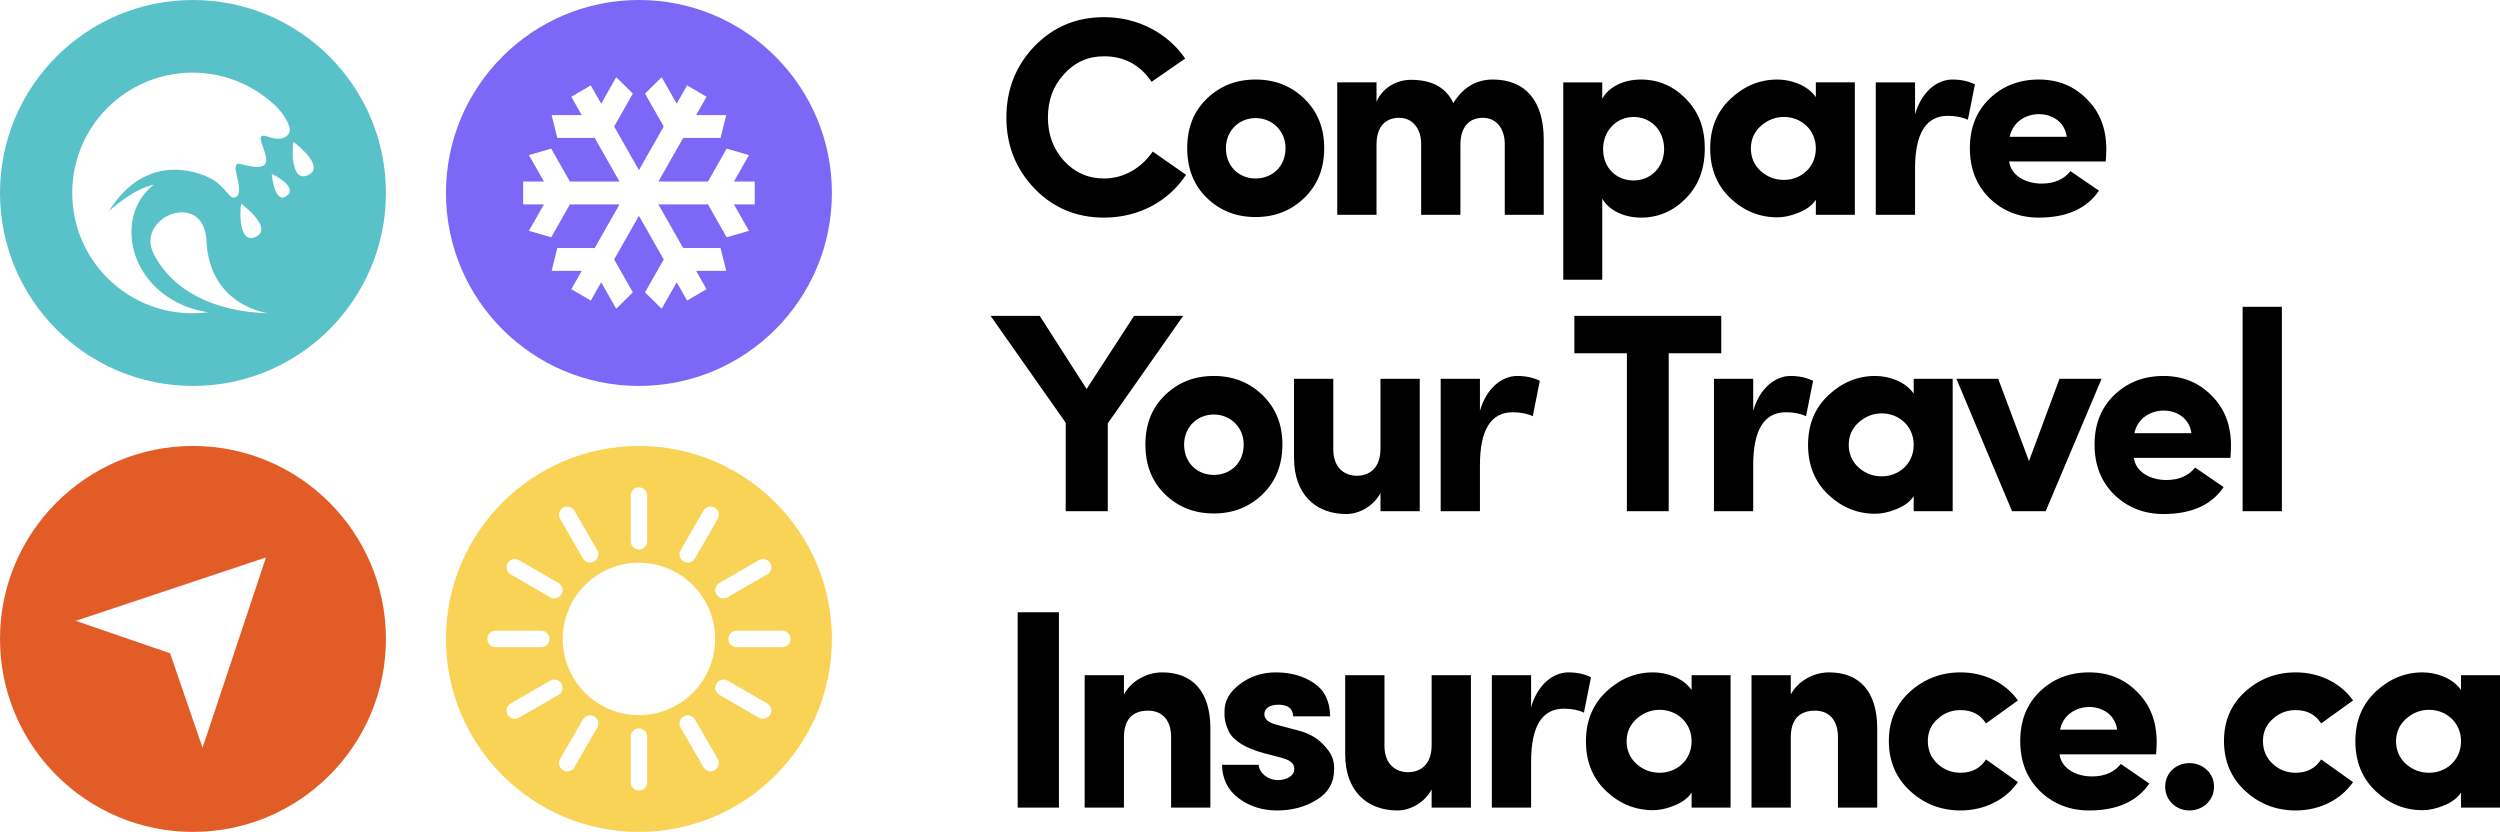 <svg width="583" height="194" viewBox="0 0 583 194" fill="none" xmlns="http://www.w3.org/2000/svg">
<g clip-path="url(#clip0_2419_19486)">
<path d="M71.937 40.79C67.933 42.816 68.027 34.901 68.451 33.112C68.451 33.112 76.042 38.713 71.937 40.79ZM66.814 45.703C63.974 47.762 63.369 40.539 63.369 40.539C63.369 40.539 69.753 43.571 66.814 45.703ZM35.834 59.176C31.467 50.551 47.577 44.086 48.144 56.141C48.868 71.556 62.662 73.06 62.662 73.06C49.921 72.71 40.201 67.803 35.834 59.176ZM59.738 55.188C55.733 57.214 55.828 49.3 56.251 47.51C56.251 47.51 63.842 53.111 59.738 55.188ZM44.905 73.06C29.407 73.06 16.845 60.497 16.845 45C16.845 29.503 29.408 16.94 44.905 16.94C52.108 16.94 58.67 19.662 63.639 24.123L63.642 24.122C63.642 24.122 66.407 26.351 67.471 29.556C68.111 31.485 66.052 33.149 62.648 31.919C59.243 30.691 61.419 33.763 61.986 36.412C62.553 39.061 60.803 39.533 56.122 38.256C53.085 37.427 57.108 44.083 55.248 45.75C53.56 47.264 52.962 43.396 48.669 41.388C48.669 41.388 34.927 33.941 25.398 49.238C25.398 49.238 30.959 44.045 35.881 43.066C32.747 45.45 30.663 49.344 30.663 54.069C30.663 63.565 38.433 71.409 48.571 72.814C47.37 72.972 46.148 73.06 44.905 73.06H44.905ZM45 0C20.147 0 0 20.147 0 45C0 69.853 20.147 90 45 90C69.852 90 90 69.853 90 45C90 20.147 69.852 0 45 0Z" fill="#59C2C9"/>
<path d="M176 47.662H171.151L174.658 53.835L169.454 55.336L165.101 47.662H153.537L159.319 57.84L168.035 57.835L169.358 63.164H162.344L164.769 67.432L160.231 70.094L157.807 65.826L154.3 72L150.419 68.17L154.782 60.502L149 50.324L143.218 60.502L147.581 68.17L143.7 72L140.193 65.826L137.768 70.094L133.232 67.432L135.656 63.164H128.642L129.965 57.835L138.681 57.84L144.463 47.662H132.899L128.546 55.336L123.342 53.835L126.849 47.662H122V42.338H126.849L123.342 36.165L128.546 34.664L132.899 42.338H144.463L138.681 32.16L129.965 32.166L128.642 26.835L135.656 26.836L133.232 22.568L137.768 19.905L140.193 24.173L143.7 18L147.581 21.83L143.218 29.498L149 39.676L154.782 29.498L150.419 21.83L154.3 18L157.807 24.173L160.231 19.905L164.769 22.568L162.344 26.836L169.358 26.835L168.035 32.166L159.319 32.16L153.537 42.338H165.101L169.454 34.664L174.658 36.165L171.151 42.338H176V47.662ZM149 0C124.147 0 104 20.147 104 45C104 69.853 124.147 90 149 90C173.853 90 194 69.853 194 45C194 20.147 173.853 0 149 0Z" fill="#7C67F6"/>
<path d="M47.233 174.356L39.667 152.348L17.659 144.782L62.02 129.995L47.233 174.356ZM45 104C20.147 104 0 124.147 0 149C0 173.853 20.147 194 45 194C69.853 194 90 173.853 90 149C90 124.147 69.853 104 45 104Z" fill="#E25C28"/>
<path d="M182.43 150.922L171.778 150.922C170.717 150.922 169.856 150.061 169.856 149C169.856 147.938 170.717 147.079 171.778 147.078L182.43 147.079C183.491 147.079 184.351 147.939 184.351 149C184.351 150.061 183.491 150.922 182.43 150.922ZM179.615 166.675C179.084 167.595 177.909 167.909 176.991 167.378L167.765 162.053C166.846 161.522 166.532 160.347 167.062 159.428C167.592 158.51 168.768 158.194 169.687 158.725L178.911 164.051C179.83 164.581 180.146 165.757 179.615 166.675H179.615ZM166.676 179.615C165.756 180.146 164.582 179.83 164.051 178.912L158.724 169.687C158.194 168.768 158.51 167.593 159.428 167.062C160.347 166.532 161.523 166.846 162.053 167.765L167.379 176.989C167.909 177.909 167.595 179.085 166.676 179.615V179.615ZM150.922 182.429C150.922 183.491 150.062 184.351 149.001 184.351C147.939 184.351 147.079 183.491 147.079 182.43V171.778C147.079 170.716 147.939 169.856 149.001 169.856C150.062 169.856 150.922 170.716 150.922 171.778L150.922 182.429ZM139.276 169.687L133.95 178.912C133.418 179.83 132.244 180.146 131.325 179.615C130.406 179.084 130.091 177.909 130.622 176.99L135.947 167.765C136.478 166.846 137.653 166.532 138.572 167.062C139.491 167.593 139.806 168.768 139.276 169.687L139.276 169.687ZM121.01 167.379C120.091 167.909 118.915 167.595 118.385 166.675C117.854 165.757 118.17 164.581 119.089 164.051L128.313 158.725C129.232 158.194 130.407 158.51 130.939 159.428C131.469 160.347 131.154 161.522 130.235 162.053L121.01 167.379ZM115.57 150.922C114.509 150.922 113.649 150.061 113.649 149C113.649 147.938 114.509 147.079 115.57 147.079H126.222C127.283 147.079 128.144 147.938 128.144 149C128.144 150.061 127.283 150.922 126.222 150.922L115.57 150.922ZM118.385 131.324C118.916 130.405 120.091 130.091 121.009 130.62L130.235 135.947C131.154 136.478 131.469 137.653 130.939 138.572C130.407 139.49 129.232 139.806 128.313 139.275L119.089 133.949C118.17 133.419 117.855 132.243 118.385 131.324ZM131.325 118.385C132.244 117.854 133.418 118.169 133.949 119.089L139.275 128.313C139.806 129.233 139.492 130.407 138.572 130.938C137.653 131.469 136.478 131.154 135.947 130.235L130.621 121.01C130.091 120.091 130.406 118.915 131.325 118.385V118.385ZM147.079 115.57C147.079 114.509 147.939 113.649 149.001 113.649C150.062 113.649 150.922 114.509 150.922 115.57V126.222C150.922 127.283 150.062 128.144 149.001 128.144C147.939 128.144 147.079 127.283 147.079 126.222V115.57ZM166.769 149C166.769 158.813 158.813 166.768 149 166.768C139.186 166.768 131.231 158.813 131.231 149C131.231 139.187 139.186 131.231 149 131.231C158.813 131.231 166.769 139.187 166.769 149ZM158.724 128.313L164.051 119.089C164.581 118.169 165.757 117.854 166.676 118.385C167.595 118.916 167.909 120.091 167.379 121.01L162.053 130.235C161.523 131.154 160.347 131.468 159.428 130.938C158.51 130.407 158.194 129.233 158.724 128.313V128.313ZM176.991 130.621C177.909 130.091 179.085 130.405 179.615 131.324C180.146 132.243 179.831 133.419 178.912 133.949L169.687 139.276C168.768 139.806 167.593 139.491 167.062 138.572C166.532 137.653 166.846 136.478 167.765 135.947L176.991 130.621L176.991 130.621ZM149 104C124.147 104 104 124.147 104 149C104 173.853 124.147 194 149 194C173.853 194 194 173.853 194 149C194 124.147 173.853 104 149 104Z" fill="#F8D356"/>
<path d="M257.482 50.747C265.584 50.747 272.567 46.912 276.585 40.763L268.812 35.341C266.243 39.11 262.159 41.623 257.482 41.623C253.727 41.623 250.631 40.234 248.128 37.523C245.624 34.746 244.373 31.374 244.373 27.407C244.373 23.373 245.624 20.001 248.128 17.29C250.631 14.513 253.727 13.125 257.482 13.125C262.159 13.125 265.848 15.108 268.549 19.076L276.388 13.654C272.369 7.769 265.387 4 257.482 4C251.026 4 245.624 6.248 241.211 10.81C236.863 15.373 234.689 20.861 234.689 27.407C234.689 33.887 236.863 39.374 241.211 43.937C245.624 48.499 251.026 50.748 257.482 50.748V50.747ZM292.799 50.615C297.279 50.615 301.034 49.16 304.13 46.185C307.226 43.209 308.807 39.308 308.807 34.547C308.807 29.787 307.226 25.952 304.13 22.977C301.034 20.001 297.279 18.546 292.799 18.546C288.32 18.546 284.565 20.001 281.469 22.977C278.373 25.952 276.858 29.787 276.858 34.547C276.858 39.308 278.373 43.209 281.469 46.185C284.565 49.16 288.32 50.615 292.799 50.615ZM292.799 41.623C288.913 41.623 285.883 38.779 285.883 34.547C285.883 30.514 288.913 27.539 292.799 27.539C296.686 27.539 299.782 30.514 299.782 34.547C299.782 38.779 296.752 41.623 292.799 41.623ZM321.003 50.086V33.754C321.003 29.324 323.243 27.473 326.339 27.473C329.171 27.473 331.345 29.721 331.411 33.423V50.086H340.568V33.754C340.568 29.522 342.675 27.472 345.837 27.472C348.736 27.472 350.91 29.72 350.91 33.621V50.085H360V32.563C360 23.373 355.587 18.546 348.143 18.546C344.256 18.546 341.16 20.397 338.92 24.034C337.208 20.397 333.914 18.612 329.039 18.612C325.614 18.612 322.386 20.529 321.003 23.703V19.207H311.846V50.085H321.003L321.003 50.086ZM373.646 65.228V46.317C375.161 49.028 378.718 50.747 382.67 50.747C386.755 50.747 390.246 49.227 393.144 46.251C396.109 43.276 397.558 39.374 397.558 34.548C397.558 29.853 396.109 26.018 393.144 23.043C390.246 20.067 386.755 18.547 382.67 18.547C378.718 18.547 375.161 20.2 373.646 23.043V19.208H364.555V65.228H373.646ZM380.958 42.085C377.005 42.085 373.843 39.242 373.843 34.746C373.843 30.448 377.005 27.274 380.958 27.274C384.91 27.274 388.072 30.316 388.072 34.746C388.072 39.044 384.91 42.085 380.958 42.085ZM414.497 50.681C415.946 50.681 417.593 50.35 419.371 49.623C421.216 48.895 422.599 47.904 423.456 46.581V50.086H432.546V19.207H423.456V22.646C421.348 19.67 417.395 18.546 414.497 18.546C410.347 18.546 406.723 20.067 403.561 23.042C400.399 26.018 398.818 29.853 398.818 34.613C398.818 39.374 400.399 43.275 403.561 46.251C406.723 49.226 410.347 50.681 414.497 50.681V50.681ZM416.012 41.953C413.97 41.953 412.191 41.292 410.61 39.903C409.095 38.515 408.304 36.73 408.304 34.614C408.304 32.498 409.095 30.779 410.61 29.39C412.191 28.002 413.97 27.274 416.012 27.274C419.964 27.274 423.456 30.184 423.456 34.614C423.456 39.044 419.964 41.953 416.012 41.953ZM446.587 50.086V39.308C446.587 31.109 449.156 27.01 454.228 27.01C456.072 27.01 457.653 27.34 458.905 27.935L460.552 19.67C459.037 18.943 457.324 18.546 455.282 18.546C451.791 18.546 448.102 21.323 446.587 26.679V19.208H437.43V50.086L446.587 50.086ZM475.449 50.747C481.97 50.747 486.647 48.631 489.48 44.466L482.827 39.903C481.311 41.821 479.072 42.813 476.107 42.813C472.484 42.813 468.993 41.027 468.532 37.655H491.061C491.127 36.597 491.193 35.672 491.193 34.812C491.193 29.985 489.678 26.084 486.647 23.109C483.683 20.067 479.928 18.547 475.449 18.547C470.903 18.547 467.083 20.001 463.986 22.977C460.89 25.952 459.375 29.787 459.375 34.548C459.375 39.309 460.89 43.209 463.986 46.251C467.083 49.227 470.903 50.747 475.449 50.747L475.449 50.747ZM481.97 31.903H468.663C470.113 24.828 481.048 24.894 481.97 31.903ZM258.338 119.212V98.715L275.927 73.655H264.465L253.397 90.714L242.462 73.655H231L248.523 98.582V119.212H258.338L258.338 119.212ZM283.05 119.741C287.53 119.741 291.284 118.286 294.381 115.311C297.477 112.335 299.058 108.434 299.058 103.674C299.058 98.913 297.477 95.078 294.381 92.103C291.285 89.127 287.53 87.672 283.05 87.672C278.571 87.672 274.816 89.127 271.72 92.103C268.623 95.078 267.108 98.913 267.108 103.674C267.108 108.434 268.623 112.335 271.72 115.311C274.816 118.286 278.571 119.741 283.05 119.741ZM283.05 110.749C279.163 110.749 276.133 107.905 276.133 103.674C276.133 99.64 279.163 96.665 283.05 96.665C286.937 96.665 290.033 99.64 290.033 103.674C290.033 107.905 287.003 110.749 283.05 110.749ZM313.954 119.873C317.05 119.873 320.344 117.956 321.925 114.98V119.212H331.082V88.334H321.925V104.666C321.925 108.963 319.553 110.947 316.392 110.947C313.691 110.947 310.924 109.228 310.924 104.798V88.334H301.767V106.782C301.767 115.245 306.774 119.873 313.954 119.873L313.954 119.873ZM345.122 119.212V108.434C345.122 100.235 347.691 96.136 352.763 96.136C354.608 96.136 356.189 96.466 357.44 97.061L359.087 88.796C357.572 88.069 355.859 87.672 353.817 87.672C350.326 87.672 346.637 90.45 345.122 95.805V88.334H335.965V119.212L345.122 119.212ZM389.144 119.212V82.383H401.396V73.655H367.141V82.383H379.394V119.212H389.144ZM408.849 119.212V108.434C408.849 100.235 411.418 96.136 416.49 96.136C418.335 96.136 419.916 96.466 421.168 97.061L422.814 88.796C421.299 88.069 419.587 87.672 417.545 87.672C414.053 87.672 410.364 90.45 408.849 95.805V88.334H399.693V119.212L408.849 119.212ZM437.316 119.807C438.765 119.807 440.412 119.476 442.19 118.749C444.035 118.022 445.418 117.03 446.275 115.707V119.212H455.365V88.334H446.275V91.772C444.167 88.796 440.214 87.672 437.316 87.672C433.166 87.672 429.543 89.193 426.381 92.168C423.219 95.144 421.637 98.979 421.637 103.739C421.637 108.5 423.219 112.401 426.381 115.377C429.543 118.352 433.166 119.807 437.316 119.807V119.807ZM438.831 111.079C436.789 111.079 435.01 110.418 433.429 109.029C431.914 107.641 431.124 105.856 431.124 103.74C431.124 101.624 431.914 99.905 433.429 98.516C435.01 97.128 436.789 96.401 438.831 96.401C442.783 96.401 446.275 99.31 446.275 103.74C446.275 108.17 442.783 111.079 438.831 111.079ZM477.047 119.212L490.09 88.334H480.275L473.16 107.509L465.98 88.334H456.23L469.208 119.212H477.047ZM504.526 119.873C511.047 119.873 515.724 117.757 518.557 113.592L511.904 109.029C510.389 110.947 508.149 111.939 505.184 111.939C501.561 111.939 498.07 110.153 497.609 106.781H520.138C520.204 105.723 520.27 104.798 520.27 103.938C520.27 99.111 518.755 95.21 515.725 92.235C512.76 89.193 509.005 87.673 504.526 87.673C499.981 87.673 496.16 89.127 493.064 92.103C489.967 95.078 488.452 98.913 488.452 103.674C488.452 108.435 489.967 112.336 493.064 115.377C496.16 118.353 499.98 119.873 504.526 119.873L504.526 119.873ZM511.047 101.029H497.74C499.19 93.954 510.125 94.02 511.047 101.029ZM532.136 119.212V71.539H522.979V119.212H532.136ZM246.942 188.338V142.781H237.324V188.338H246.942ZM262.102 188.338V172.006C262.102 167.841 264.012 165.725 267.767 165.725C270.995 165.725 273.103 167.907 273.103 171.874V188.338H282.26V169.89C282.26 161.228 278.11 156.798 270.995 156.798C267.372 156.798 263.749 158.848 262.102 161.956V157.46H252.945V188.338H262.102ZM297.815 188.999C301.372 188.999 304.468 188.14 307.103 186.487C309.804 184.834 311.122 182.453 311.122 179.346C311.122 177.494 310.858 175.775 308.157 173.197C306.84 171.94 305.061 170.948 302.756 170.353L297.551 168.965C295.839 168.502 294.916 167.775 294.85 166.651C294.785 165.262 296.036 164.337 298.078 164.337C300.384 164.337 301.504 165.262 301.57 167.048H310.199C310.133 163.543 308.882 160.965 306.444 159.312C304.007 157.659 301.043 156.799 297.551 156.799C294.323 156.799 291.557 157.725 289.185 159.51C286.814 161.295 285.628 163.279 285.562 165.593C285.496 167.511 285.628 168.569 286.616 170.684C287.67 172.734 290.503 174.52 294.784 175.644L298.803 176.702C300.977 177.297 301.833 178.024 301.833 179.346C301.833 180.867 300.186 181.859 298.078 181.925C295.641 181.925 293.599 180.206 293.533 178.355H284.969C285.035 181.594 286.287 184.239 288.856 186.157C291.425 188.074 294.455 189 297.815 189V188.999ZM325.886 188.999C328.982 188.999 332.276 187.082 333.857 184.106V188.338H343.014V157.46H333.857V173.792C333.857 178.089 331.485 180.073 328.324 180.073C325.623 180.073 322.856 178.354 322.856 173.924V157.46H313.699V175.908C313.699 184.371 318.706 188.999 325.886 188.999L325.886 188.999ZM357.054 188.338V177.56C357.054 169.361 359.623 165.262 364.695 165.262C366.54 165.262 368.121 165.593 369.372 166.188L371.019 157.923C369.504 157.195 367.791 156.799 365.749 156.799C362.258 156.799 358.569 159.576 357.054 164.931V157.46H347.897V188.338L357.054 188.338ZM385.521 188.933C386.97 188.933 388.617 188.602 390.395 187.875C392.24 187.148 393.623 186.156 394.48 184.834V188.338H403.57V157.46H394.48V160.898C392.372 157.922 388.419 156.798 385.521 156.798C381.371 156.798 377.747 158.319 374.585 161.294C371.423 164.27 369.842 168.105 369.842 172.866C369.842 177.626 371.423 181.527 374.585 184.503C377.747 187.478 381.371 188.933 385.521 188.933ZM387.036 180.205C384.994 180.205 383.215 179.544 381.634 178.156C380.119 176.767 379.328 174.982 379.328 172.866C379.328 170.75 380.119 169.031 381.634 167.642C383.215 166.254 384.994 165.527 387.036 165.527C390.988 165.527 394.48 168.436 394.48 172.866C394.48 177.296 390.988 180.205 387.036 180.205ZM417.61 188.338V172.006C417.61 167.841 419.521 165.725 423.276 165.725C426.503 165.725 428.612 167.907 428.612 171.874V188.338H437.768V169.89C437.768 161.228 433.618 156.798 426.503 156.798C422.88 156.798 419.257 158.848 417.61 161.956V157.46H408.454V188.338H417.61ZM457.21 188.999C462.743 188.999 467.684 186.553 470.583 182.387L463.139 177.098C461.821 179.147 459.845 180.205 457.21 180.205C455.168 180.205 453.389 179.544 451.874 178.156C450.359 176.767 449.569 174.982 449.569 172.8C449.569 170.684 450.359 168.965 451.874 167.642C453.389 166.254 455.168 165.593 457.21 165.593C459.845 165.593 461.821 166.651 463.139 168.7L470.583 163.345C467.618 159.179 462.677 156.799 457.21 156.799C452.665 156.799 448.712 158.319 445.418 161.295C442.124 164.27 440.478 168.105 440.478 172.8C440.478 177.494 442.124 181.396 445.418 184.437C448.712 187.479 452.664 188.999 457.21 188.999ZM487.192 188.999C493.713 188.999 498.39 186.883 501.223 182.718L494.57 178.156C493.055 180.073 490.815 181.065 487.851 181.065C484.227 181.065 480.736 179.28 480.275 175.907H502.804C502.87 174.849 502.936 173.924 502.936 173.064C502.936 168.237 501.421 164.336 498.391 161.361C495.426 158.319 491.671 156.799 487.192 156.799C482.647 156.799 478.826 158.253 475.73 161.229C472.634 164.204 471.118 168.039 471.118 172.8C471.118 177.561 472.634 181.462 475.73 184.503C478.826 187.479 482.646 188.999 487.192 188.999L487.192 188.999ZM493.713 170.155H480.407C481.856 163.08 492.791 163.146 493.713 170.155ZM510.586 188.999C513.748 188.999 516.317 186.619 516.317 183.445C516.317 180.337 513.748 177.957 510.586 177.957C507.424 177.957 504.921 180.271 504.921 183.445C504.921 186.619 507.424 188.999 510.586 188.999ZM535.364 188.999C540.897 188.999 545.838 186.553 548.736 182.387L541.292 177.098C539.975 179.147 537.999 180.205 535.364 180.205C533.322 180.205 531.543 179.544 530.028 178.156C528.513 176.767 527.722 174.982 527.722 172.8C527.722 170.684 528.513 168.965 530.028 167.642C531.543 166.254 533.322 165.593 535.364 165.593C537.999 165.593 539.975 166.651 541.292 168.7L548.736 163.345C545.772 159.179 540.831 156.799 535.364 156.799C530.818 156.799 526.866 158.319 523.572 161.295C520.278 164.27 518.631 168.105 518.631 172.8C518.631 177.494 520.278 181.396 523.572 184.437C526.866 187.479 530.818 188.999 535.364 188.999ZM564.95 188.933C566.4 188.933 568.047 188.602 569.825 187.875C571.67 187.148 573.053 186.156 573.909 184.834V188.338H583V157.46H573.909V160.898C571.801 157.922 567.849 156.798 564.95 156.798C560.8 156.798 557.177 158.319 554.015 161.294C550.853 164.27 549.272 168.105 549.272 172.866C549.272 177.626 550.853 181.527 554.015 184.503C557.177 187.478 560.8 188.933 564.95 188.933ZM566.465 180.205C564.423 180.205 562.645 179.544 561.064 178.156C559.549 176.767 558.758 174.982 558.758 172.866C558.758 170.75 559.549 169.031 561.064 167.642C562.645 166.254 564.423 165.527 566.465 165.527C570.418 165.527 573.909 168.436 573.909 172.866C573.909 177.296 570.418 180.205 566.465 180.205Z" fill="black"/>
</g>
<defs>
<clipPath id="clip0_2419_19486">
<rect width="583" height="194" fill="white"/>
</clipPath>
</defs>
</svg>
